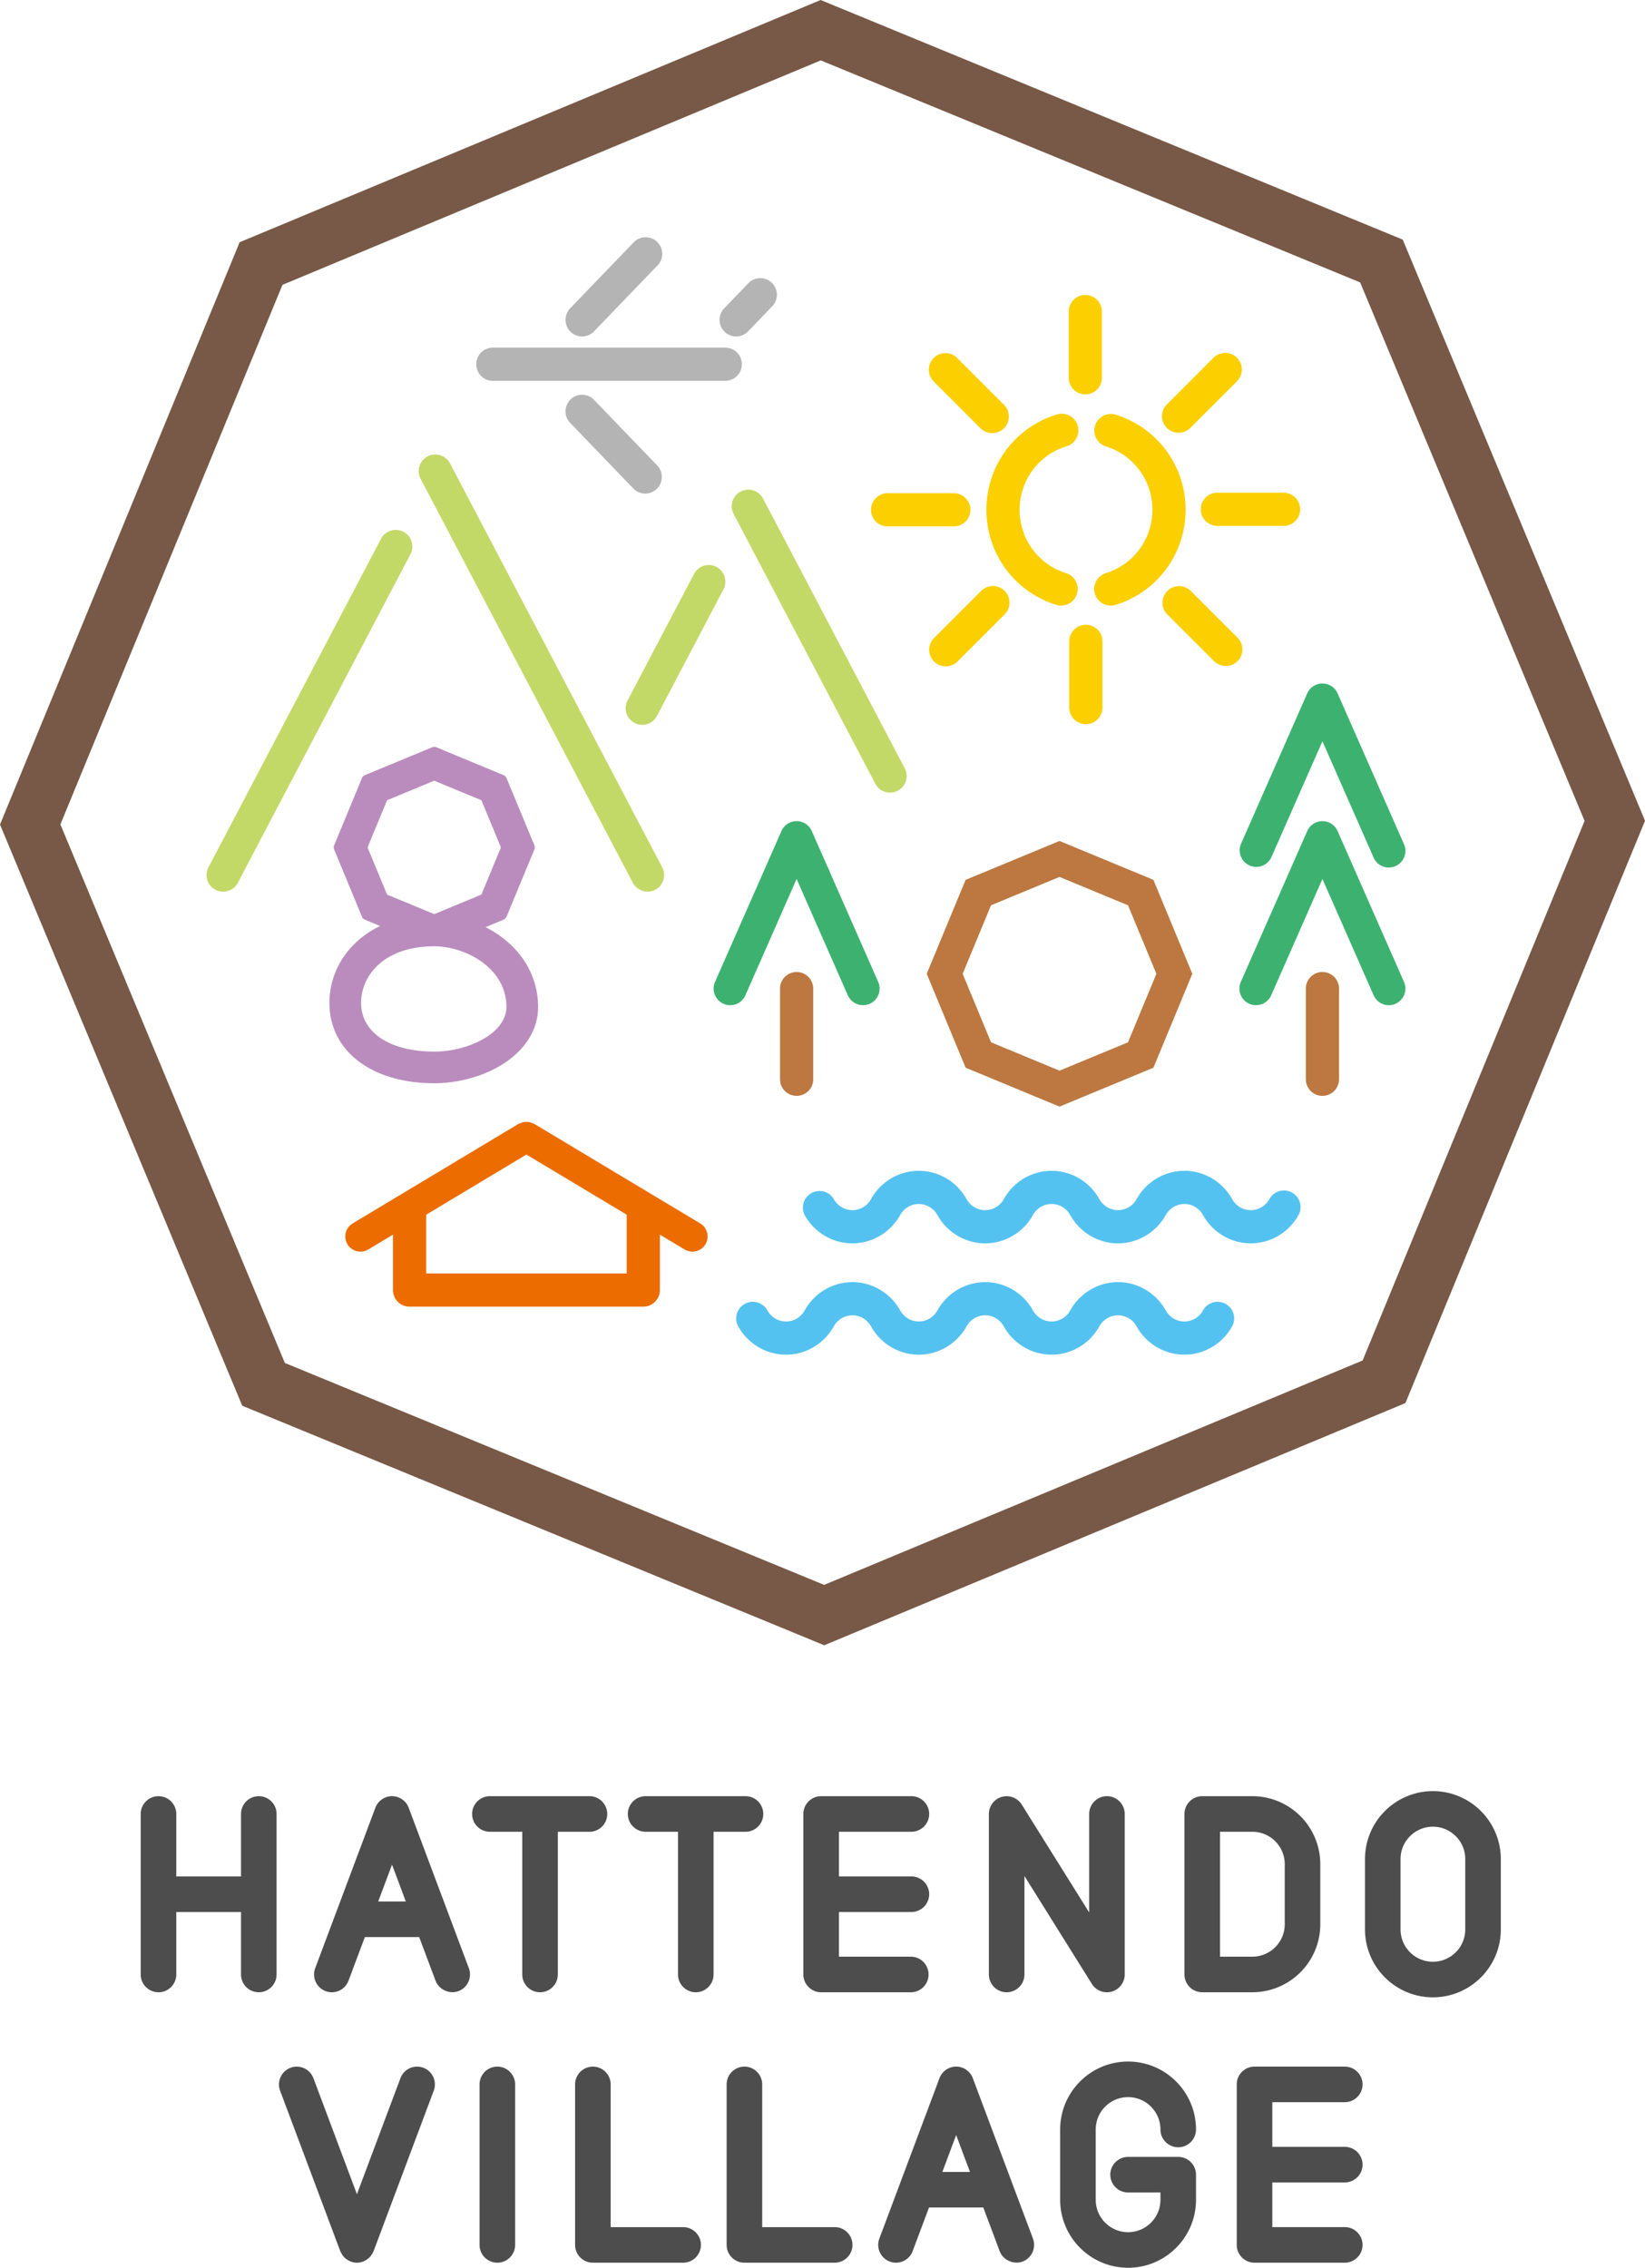 <svg data-name="レイヤー 2" xmlns="http://www.w3.org/2000/svg" width="149.923" height="206.633"><g data-name="レイヤー 1"><path d="M114.139 163.663h-4.569c-.432 0-.839.168-1.146.477a1.608 1.608 0 0 0-.475 1.144v14.624c0 .432.168.84.476 1.147.306.305.713.475 1.145.475h4.569a6.199 6.199 0 0 0 6.191-6.192v-5.484a6.198 6.198 0 0 0-6.191-6.191m2.95 6.191v5.484a2.953 2.953 0 0 1-2.95 2.95h-2.949v-11.383h2.949a2.952 2.952 0 0 1 2.95 2.949Zm-34.026 4.362c.893 0 1.62-.727 1.62-1.62s-.727-1.621-1.62-1.621h-6.605v-4.07h6.605c.893 0 1.62-.727 1.62-1.621s-.727-1.621-1.62-1.621h-8.226c-.893 0-1.621.728-1.621 1.621v14.624c0 .894.728 1.622 1.621 1.622h8.226a1.622 1.622 0 0 0 0-3.242h-6.605v-4.071h6.605m-59.478-10.554c-.893 0-1.62.728-1.62 1.621v5.691h-5.899v-5.691c0-.893-.727-1.621-1.621-1.621s-1.62.728-1.62 1.621v14.624c0 .894.727 1.622 1.62 1.622s1.621-.728 1.621-1.622v-5.691h5.899v5.691c0 .894.727 1.622 1.62 1.622s1.621-.728 1.621-1.622v-14.624c0-.893-.727-1.621-1.621-1.621m77.301 0c-.893 0-1.62.728-1.62 1.621v8.974l-6.147-9.833a1.63 1.63 0 0 0-1.82-.698 1.627 1.627 0 0 0-1.175 1.557v14.624c0 .894.727 1.622 1.621 1.622s1.621-.728 1.621-1.622v-8.972l6.144 9.831a1.615 1.615 0 0 0 1.823.699 1.627 1.627 0 0 0 1.173-1.558v-14.624c0-.893-.727-1.621-1.621-1.621m-47.095 0h-9.141c-.894 0-1.621.728-1.621 1.621s.727 1.622 1.621 1.622h2.95v13.002c0 .894.727 1.622 1.621 1.622s1.62-.728 1.62-1.622v-13.002h2.95a1.623 1.623 0 0 0 0-3.243m14.192 0h-9.14c-.894 0-1.622.728-1.622 1.621s.728 1.622 1.622 1.622h2.95v13.002c0 .894.726 1.622 1.62 1.622s1.621-.728 1.621-1.622v-13.002h2.949a1.622 1.622 0 0 0 0-3.243m-25.251 15.676-5.484-14.625c-.236-.629-.846-1.052-1.518-1.052s-1.28.423-1.517 1.052l-5.486 14.625a1.624 1.624 0 0 0 1.519 2.191 1.624 1.624 0 0 0 1.517-1.053l1.491-3.976h4.951l1.492 3.976c.305.812 1.275 1.254 2.085.949.406-.152.728-.453.907-.848.179-.394.193-.836.042-1.24m-5.741-6.078h-2.52l1.26-3.361 1.259 3.361Zm93.604-10.059a6.197 6.197 0 0 0-6.19 6.191v6.409c0 3.414 2.776 6.19 6.19 6.19s6.19-2.776 6.19-6.19v-6.409a6.197 6.197 0 0 0-6.19-6.191m2.948 6.191v6.409c0 1.627-1.323 2.949-2.949 2.949s-2.949-1.322-2.949-2.949v-6.409c0-1.625 1.322-2.949 2.949-2.949s2.949 1.323 2.949 2.949Zm-26.159 27.139h-4.57c-.894 0-1.621.728-1.621 1.62s.727 1.622 1.621 1.622h2.949v.669c0 1.625-1.322 2.949-2.949 2.949s-2.949-1.323-2.949-2.949v-6.41c0-1.625 1.322-2.948 2.949-2.948s2.949 1.322 2.949 2.948c0 .894.727 1.621 1.621 1.621s1.62-.727 1.62-1.621c0-3.413-2.776-6.19-6.19-6.19s-6.191 2.777-6.191 6.19v6.41c0 3.413 2.777 6.19 6.191 6.19s6.19-2.777 6.19-6.19v-2.292c0-.892-.727-1.62-1.62-1.62m-62.055-8.225c-.894 0-1.621.728-1.621 1.621v14.624c0 .893.727 1.621 1.621 1.621s1.62-.728 1.62-1.621v-14.624c0-.893-.727-1.621-1.62-1.621M62.26 202.93h-6.605v-13.004c0-.893-.727-1.621-1.621-1.621s-1.621.728-1.621 1.621v14.624a1.619 1.619 0 0 0 1.621 1.621h8.226c.894 0 1.621-.728 1.621-1.621s-.727-1.62-1.621-1.62m13.812 0h-6.606v-13.004c0-.893-.726-1.621-1.62-1.621s-1.621.728-1.621 1.621v14.624c0 .432.168.84.476 1.147.306.305.714.474 1.145.474h8.226c.894 0 1.621-.728 1.621-1.621s-.727-1.62-1.621-1.62m46.489-4.072c.893 0 1.621-.727 1.621-1.62s-.728-1.622-1.621-1.622h-6.605v-4.07h6.605c.893 0 1.621-.727 1.621-1.62s-.728-1.621-1.621-1.621h-8.226c-.893 0-1.62.728-1.62 1.621v14.624c0 .893.727 1.621 1.62 1.621h8.226c.893 0 1.621-.728 1.621-1.621s-.728-1.62-1.621-1.62h-6.605v-4.071h6.605m-28.416 5.122-5.485-14.625c-.236-.629-.845-1.052-1.517-1.052s-1.282.423-1.518 1.052l-5.484 14.625a1.624 1.624 0 0 0 1.518 2.19c.227 0 .453-.049.667-.146.395-.179.698-.501.851-.907l1.491-3.976h4.95l1.491 3.976c.306.813 1.277 1.255 2.088.949a1.626 1.626 0 0 0 .947-2.086m-8.261-6.079 1.26-3.361 1.26 3.361h-2.521Zm-47.298-9.493h-.001a1.624 1.624 0 0 0-2.087.947l-3.967 10.577-3.966-10.578a1.625 1.625 0 0 0-2.087-.946 1.625 1.625 0 0 0-.949 2.086l5.479 14.61.035.077.078.145c.071.128.149.237.235.327l.139.13c.101.085.21.154.324.211l.154.076.082.024a1.516 1.516 0 0 0 .951.001l.106-.033.134-.07c.115-.058.224-.127.326-.212l.131-.124c.09-.095.168-.203.269-.388l.077-.151 5.484-14.624a1.624 1.624 0 0 0-.947-2.086" fill="#4d4d4d"/><path d="M120.524 99.851a1.512 1.512 0 0 1-1.512-1.512v-8.26a1.512 1.512 0 0 1 3.024 0v8.26c0 .835-.677 1.512-1.512 1.512" fill="#bc7840"/><path d="M126.575 79.046a1.51 1.51 0 0 1-1.385-.903l-4.666-10.6-4.668 10.6a1.514 1.514 0 0 1-2.769-1.219l6.052-13.745a1.514 1.514 0 0 1 2.768 0l6.051 13.745a1.514 1.514 0 0 1-1.383 2.122" fill="#3db270"/><path d="M126.575 91.592a1.511 1.511 0 0 1-1.385-.904l-4.666-10.599-4.668 10.599a1.517 1.517 0 0 1-1.994.776 1.515 1.515 0 0 1-.775-1.995l6.052-13.744a1.513 1.513 0 0 1 2.768 0l6.051 13.744a1.515 1.515 0 0 1-1.383 2.123" fill="#3db270"/><path d="M72.602 99.851a1.512 1.512 0 0 1-1.512-1.512v-8.26a1.512 1.512 0 0 1 3.024 0v8.26c0 .835-.677 1.512-1.512 1.512" fill="#bc7840"/><path d="M66.55 91.592a1.515 1.515 0 0 1-1.383-2.123l6.051-13.744a1.511 1.511 0 0 1 2.768 0l6.052 13.744a1.514 1.514 0 0 1-.774 1.995 1.518 1.518 0 0 1-1.995-.776l-4.668-10.599-4.666 10.599c-.25.567-.804.904-1.385.904" fill="#3db270"/><path d="M59.015 81.244a1.515 1.515 0 0 1-1.341-.809L38.336 43.632a1.512 1.512 0 1 1 2.679-1.408l19.338 36.804a1.513 1.513 0 0 1-1.338 2.216m-38.679 0a1.512 1.512 0 0 1-1.338-2.216l15.731-29.937a1.512 1.512 0 1 1 2.679 1.407L21.677 80.435a1.51 1.51 0 0 1-1.341.809m60.784-9.021a1.515 1.515 0 0 1-1.341-.809L66.863 46.833a1.513 1.513 0 1 1 2.679-1.407l12.916 24.581a1.513 1.513 0 0 1-1.338 2.216m-22.587-6.179a1.512 1.512 0 0 1-1.338-2.216l6.061-11.536a1.512 1.512 0 1 1 2.679 1.408l-6.061 11.535a1.51 1.51 0 0 1-1.341.809" fill="#c2d968"/><path d="M101.236 55.184a1.513 1.513 0 0 1-.451-2.957c2.538-.794 4.244-3.115 4.244-5.778s-1.702-4.978-4.235-5.773a1.514 1.514 0 0 1-.991-1.897 1.516 1.516 0 0 1 1.898-.989c3.8 1.193 6.353 4.674 6.353 8.659s-2.558 7.475-6.366 8.666c-.15.046-.302.068-.451.068m-4.529-.002c-.151 0-.302-.022-.454-.069-3.8-1.194-6.354-4.674-6.354-8.662s2.553-7.467 6.353-8.659a1.514 1.514 0 1 1 .907 2.886c-2.533.795-4.235 3.116-4.235 5.773s1.702 4.979 4.236 5.774a1.514 1.514 0 0 1-.453 2.957m-9.778-7.216h-6.034a1.511 1.511 0 1 1 0-3.025h6.034a1.512 1.512 0 0 1 0 3.025m3.501-8.498c-.386 0-.775-.148-1.069-.443l-4.266-4.267a1.512 1.512 0 1 1 2.139-2.139l4.266 4.267a1.512 1.512 0 0 1-1.069 2.582m8.483-3.533a1.512 1.512 0 0 1-1.512-1.513v-6.033a1.512 1.512 0 1 1 3.024 0v6.033c0 .836-.677 1.513-1.512 1.513m8.498 3.5a1.513 1.513 0 0 1-1.069-2.583l4.267-4.266a1.513 1.513 0 0 1 2.139 2.14l-4.267 4.266a1.51 1.51 0 0 1-1.069.443m9.568 8.484h-6.034a1.511 1.511 0 1 1 0-3.025h6.034a1.512 1.512 0 0 1 0 3.025m-5.268 12.766c-.386 0-.775-.148-1.069-.443l-4.267-4.266a1.513 1.513 0 0 1 2.139-2.14l4.267 4.266a1.512 1.512 0 0 1-1.069 2.583m-12.753 5.301a1.512 1.512 0 0 1-1.512-1.513v-6.034a1.511 1.511 0 1 1 3.024 0v6.034c0 .836-.677 1.513-1.512 1.513m-12.764-5.268a1.513 1.513 0 0 1-1.069-2.583l4.266-4.266a1.513 1.513 0 1 1 2.139 2.139l-4.266 4.266a1.506 1.506 0 0 1-1.069.444" fill="#fccf00"/><path d="M66.097 34.701h-21.18a1.512 1.512 0 0 1 0-3.025h21.18a1.512 1.512 0 0 1 0 3.025m-7.291 10.27a1.51 1.51 0 0 1-1.09-.464l-5.753-5.975a1.512 1.512 0 1 1 2.178-2.098l5.754 5.976a1.514 1.514 0 0 1-1.09 2.562m-5.752-14.315a1.514 1.514 0 0 1-1.09-2.562l5.754-5.976a1.513 1.513 0 1 1 2.178 2.098l-5.753 5.975a1.512 1.512 0 0 1-1.09.464m14.039.001a1.513 1.513 0 0 1-1.09-2.562l2.2-2.286a1.513 1.513 0 0 1 2.181 2.098l-2.201 2.285a1.51 1.51 0 0 1-1.09.464" fill="#b4b4b5"/><path d="m63.818 111.477-15.129-9.076c-.059-.035-.124-.041-.185-.066-.088-.036-.17-.074-.261-.093-.092-.018-.181-.015-.273-.015-.085.001-.167-.002-.251.014-.098.019-.187.059-.279.098-.058.025-.12.029-.175.062l-15.126 9.076a1.385 1.385 0 0 0 .713 2.57c.242 0 .488-.064.711-.197l2.252-1.351v5.047c0 .836.677 1.513 1.512 1.513h21.301c.836 0 1.512-.678 1.512-1.513v-5.049l2.253 1.352a1.386 1.386 0 0 0 1.899-.474 1.385 1.385 0 0 0-.475-1.899m-6.701 4.557H38.84v-5.351l9.138-5.482 9.139 5.482v5.351Z" fill="#ec6c00"/><path d="M34.642 84.375c-2.843 1.37-4.618 4.006-4.618 7.002 0 4.384 3.839 7.325 9.552 7.325 4.553 0 9.465-2.659 9.465-6.954 0-2.445-1.132-4.67-3.19-6.262a10.102 10.102 0 0 0-1.594-1.008l1.627-.675a.527.527 0 0 0 .284-.282l2.53-6.109a.523.523 0 0 0 0-.4l-2.53-6.107a.527.527 0 0 0-.284-.282l-6.107-2.53a.512.512 0 0 0-.399 0l-6.108 2.53a.525.525 0 0 0-.283.282l-2.53 6.107a.523.523 0 0 0 0 .4l2.53 6.111a.528.528 0 0 0 .283.282l1.374.57m4.931-1.082-4.297-1.78-1.78-4.298 1.78-4.299 4.297-1.78 4.298 1.78 1.781 4.299-1.781 4.297-4.298 1.781Zm0 2.93c2.759 0 6.579 1.92 6.579 5.526 0 2.396-3.467 4.068-6.579 4.068-4.05 0-6.666-1.742-6.666-4.439 0-2.482 2.087-5.154 6.666-5.154" fill="#ba8cbd"/><path d="M117.755 108.665a1.513 1.513 0 0 0-2.058.583 1.96 1.96 0 0 1-1.703 1.017c-.711 0-1.349-.38-1.706-1.017-.885-1.584-2.551-2.568-4.346-2.568s-3.461.984-4.346 2.567a1.938 1.938 0 0 1-1.705 1.018c-.701 0-1.354-.39-1.705-1.017-.885-1.584-2.551-2.568-4.346-2.568s-3.461.984-4.346 2.568a1.963 1.963 0 0 1-1.705 1.017c-.711 0-1.349-.38-1.706-1.017-.885-1.584-2.55-2.568-4.346-2.568s-3.46.984-4.345 2.567a1.94 1.94 0 0 1-1.706 1.018c-.7 0-1.354-.39-1.703-1.017a1.514 1.514 0 0 0-2.642 1.475c.884 1.584 2.55 2.568 4.345 2.568s3.46-.984 4.346-2.567c.357-.638.994-1.018 1.705-1.018s1.349.38 1.706 1.018c.886 1.583 2.551 2.567 4.346 2.567s3.461-.984 4.345-2.567c.356-.638.994-1.018 1.706-1.018s1.348.38 1.705 1.017c.885 1.584 2.55 2.568 4.346 2.568s3.46-.984 4.346-2.567c.357-.638.994-1.018 1.705-1.018s1.348.38 1.705 1.018c.886 1.583 2.552 2.567 4.347 2.567s3.461-.984 4.345-2.568a1.511 1.511 0 0 0-.584-2.058m-6.047 10.144a1.513 1.513 0 0 0-2.059.582c-.356.638-.994 1.018-1.705 1.018s-1.348-.38-1.705-1.017c-.885-1.584-2.551-2.568-4.346-2.568s-3.461.985-4.346 2.567a1.938 1.938 0 0 1-3.411.002c-.884-1.584-2.549-2.569-4.345-2.569s-3.461.984-4.346 2.567c-.357.638-.995 1.018-1.706 1.018s-1.348-.38-1.705-1.017c-.885-1.584-2.55-2.568-4.346-2.568s-3.461.985-4.345 2.567c-.356.638-.995 1.018-1.706 1.018s-1.348-.38-1.705-1.018a1.513 1.513 0 0 0-2.642 1.477c.886 1.583 2.552 2.567 4.346 2.567s3.461-.984 4.347-2.568c.354-.637.992-1.017 1.703-1.017s1.349.38 1.706 1.018c.886 1.583 2.55 2.567 4.345 2.567s3.46-.984 4.346-2.567c.356-.638.994-1.018 1.706-1.018s1.348.38 1.703 1.018c.887 1.583 2.552 2.567 4.347 2.567s3.46-.984 4.346-2.568a1.937 1.937 0 0 1 3.41.001c.886 1.583 2.551 2.567 4.346 2.567s3.46-.984 4.346-2.567a1.513 1.513 0 0 0-.583-2.059" fill="#54c2f0"/><path d="m96.563 79.902 6.243 2.585 2.585 6.242-2.585 6.243-6.243 2.584-6.242-2.584-2.586-6.243 2.586-6.242 6.242-2.585Zm0-3.275-8.558 3.544-3.545 8.558 3.545 8.557 8.558 3.546 8.558-3.546 3.545-8.557-3.545-8.558-8.558-3.544Z" fill="#bc7840"/><path d="m74.791 0 53.052 21.834 22.081 52.951-21.835 53.057-52.967 22.07-53.044-21.825L0 75.13l21.841-53.058L74.791 0Zm49.399 123.961 20.227-49.163-20.455-49.066L74.803 5.503 25.741 25.955 5.503 75.118l20.457 49.071 49.151 20.221 49.078-20.448Z" fill="#785846"/></g></svg>